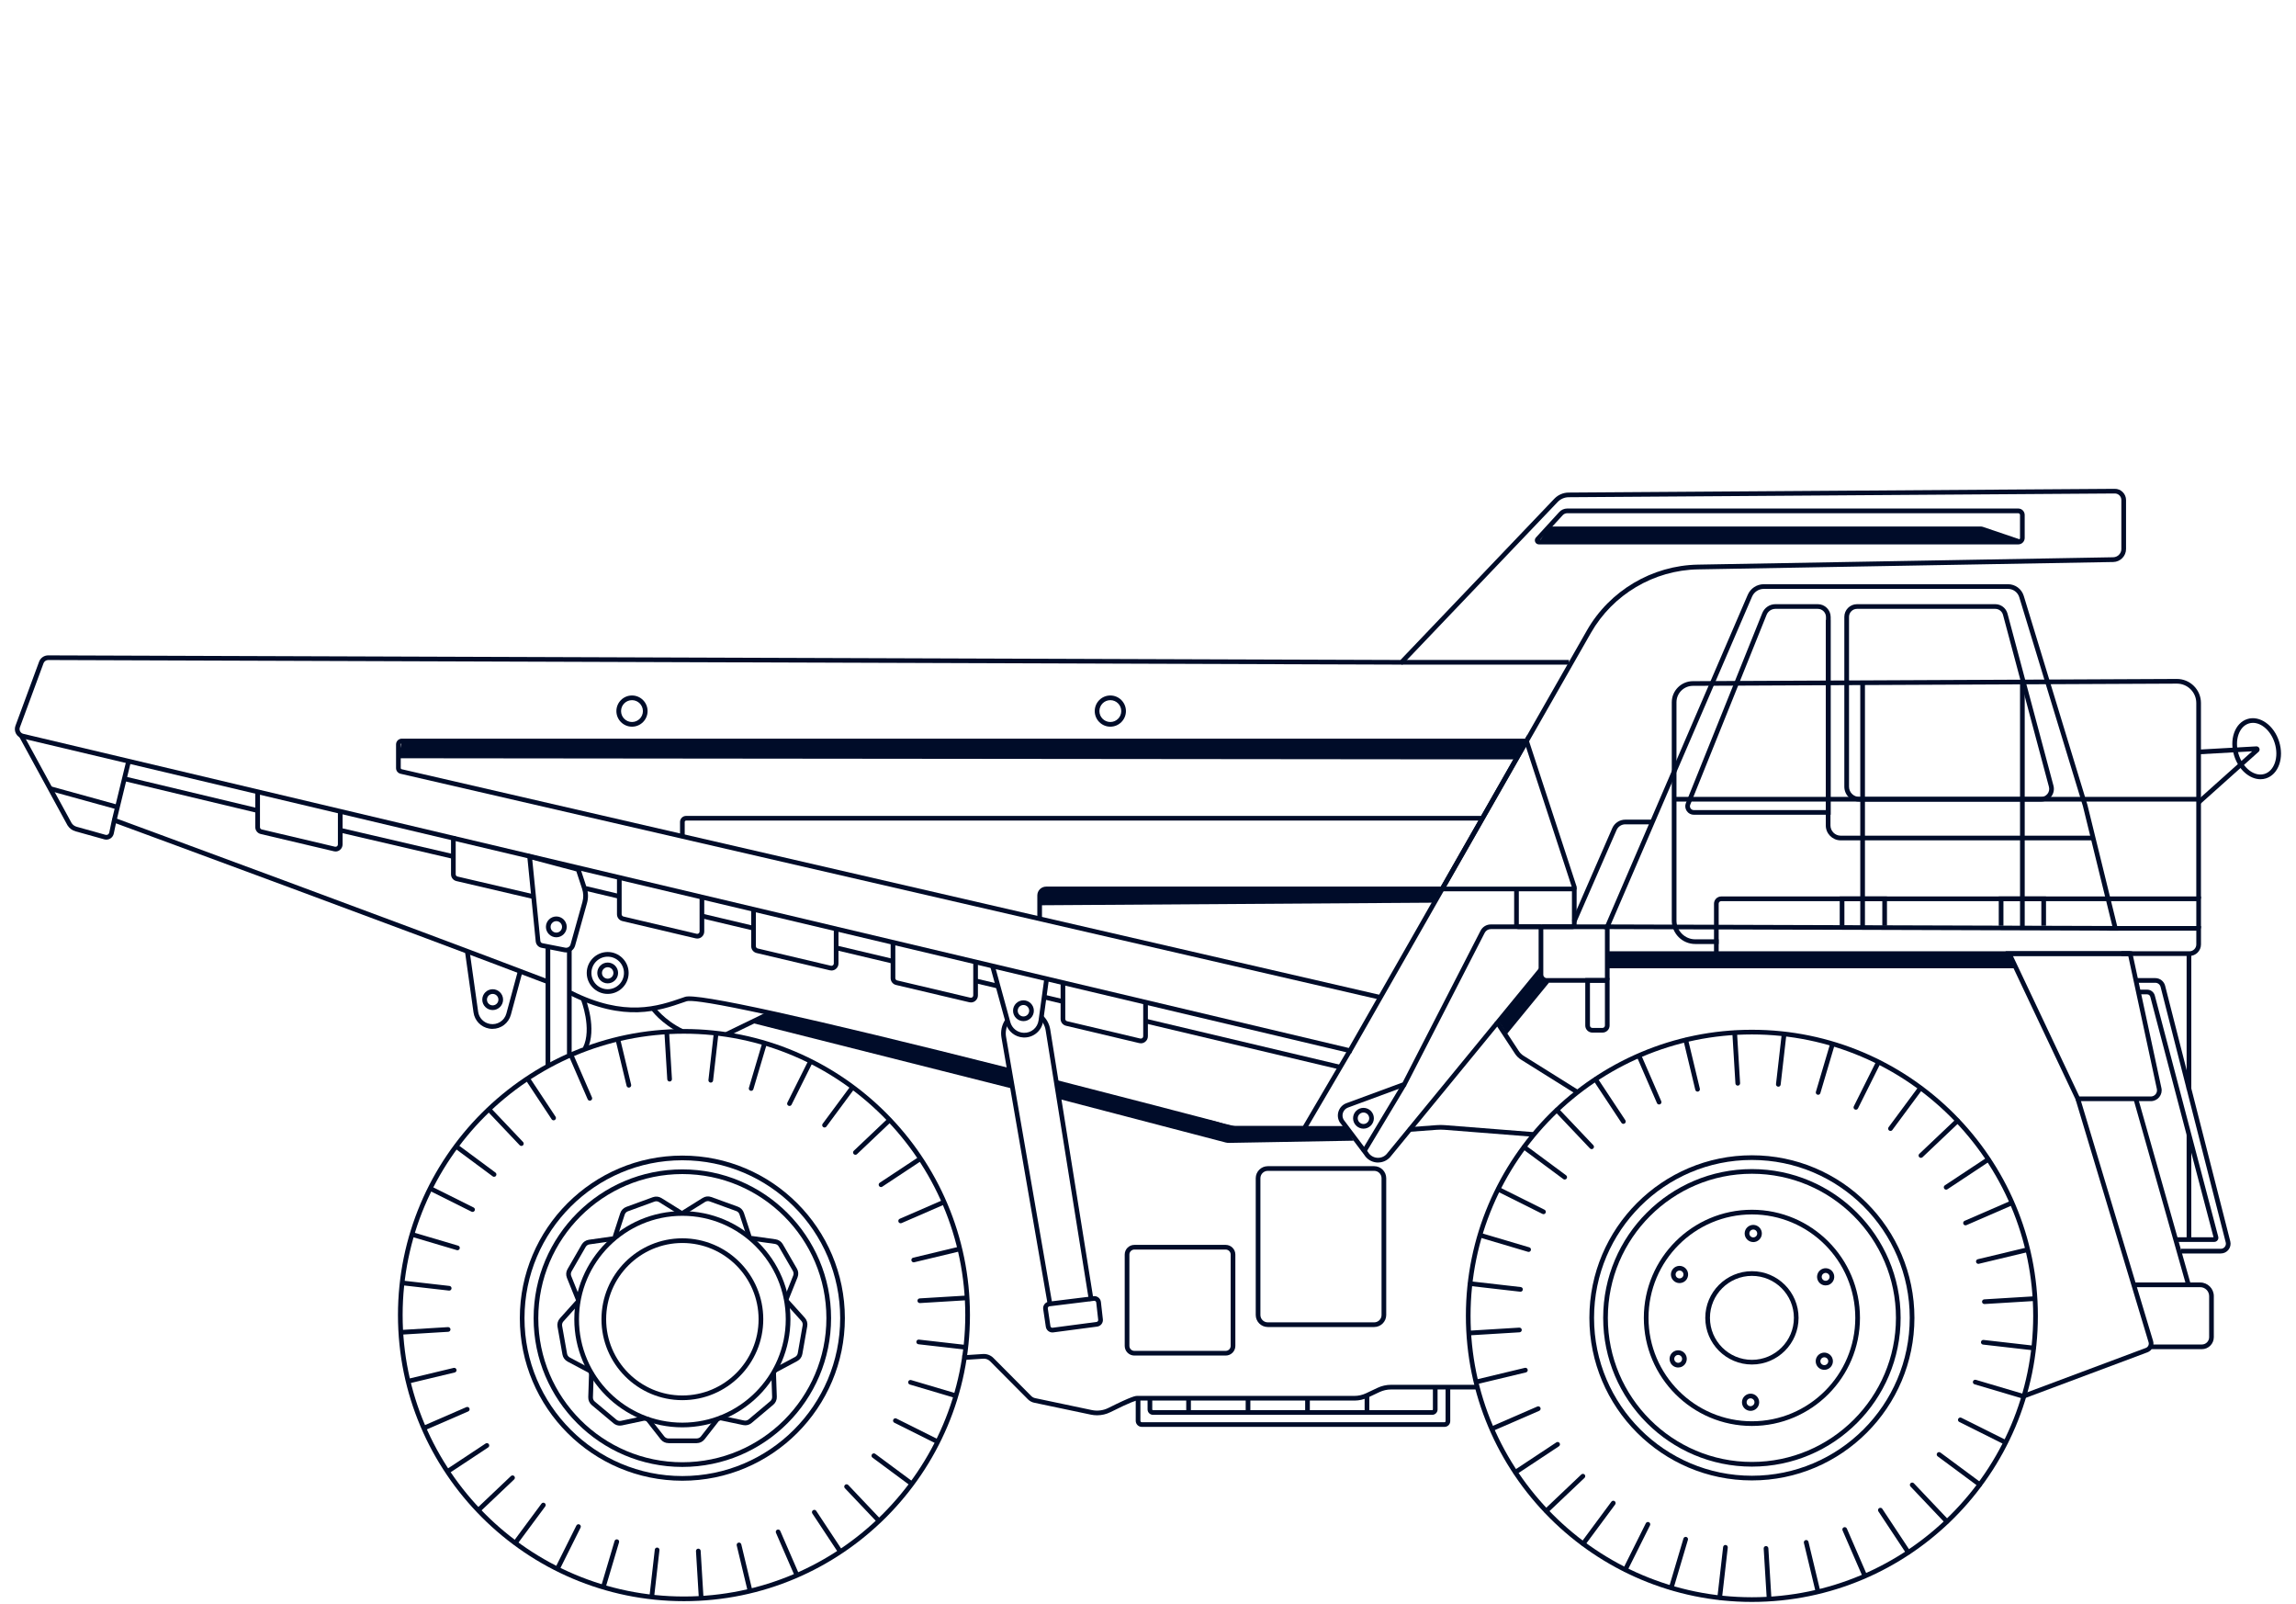 <?xml version="1.0" encoding="UTF-8"?>
<svg id="Layer_1" data-name="Layer 1" xmlns="http://www.w3.org/2000/svg" viewBox="0 0 982 686">
  <defs>
    <style>
      .cls-1 {
        fill: #000c29;
        stroke-width: 0px;
      }
    </style>
  </defs>
  <g>
    <g id="_Radial_Repeat_" data-name="&amp;lt;Radial Repeat&amp;gt;">
      <path class="cls-1" d="m285.92,617.05h12.08c1.32-.01,2.55-.61,3.36-1.65l6.37-8.15-1.58-1.23-6.37,8.15c-.43.55-1.08.87-1.79.87h-12.07s0,.01,0,.01c-.7,0-1.35-.32-1.79-.87l-6.53-8.32-1.57,1.23,6.53,8.32c.81,1.04,2.04,1.63,3.36,1.63Z"/>
    </g>
    <g id="_Radial_Repeat_-2" data-name="&amp;lt;Radial Repeat&amp;gt;">
      <path class="cls-1" d="m318.74,609.42c.99,0,1.96-.35,2.74-1l9.24-7.77c1.01-.85,1.57-2.09,1.52-3.42l-.36-10.34-2,.07.36,10.34c.02.69-.28,1.37-.81,1.82l-9.24,7.77c-.54.45-1.24.63-1.93.48l-10.35-2.18-.41,1.96,10.35,2.18c.3.06.59.09.89.09Z"/>
    </g>
    <g id="_Radial_Repeat_-3" data-name="&amp;lt;Radial Repeat&amp;gt;">
      <path class="cls-1" d="m331.65,586.95l9.33-4.98c1.17-.62,1.97-1.73,2.19-3.03l2.09-11.89c.23-1.3-.15-2.61-1.03-3.59l-6.92-7.69-1.49,1.34,6.92,7.69c.47.52.67,1.22.55,1.91l-2.09,11.89c-.12.69-.55,1.28-1.17,1.61l-9.33,4.98.94,1.76Z"/>
    </g>
    <g id="_Radial_Repeat_-4" data-name="&amp;lt;Radial Repeat&amp;gt;">
      <path class="cls-1" d="m337.17,555.97l3.94-9.81c.49-1.23.4-2.59-.27-3.73l-6.04-10.45c-.66-1.14-1.79-1.91-3.1-2.09l-10.24-1.44-.28,1.98,10.24,1.44c.7.1,1.3.5,1.65,1.11l6.04,10.45c.35.61.4,1.33.14,1.98l-3.94,9.81,1.86.75Z"/>
    </g>
    <g id="_Radial_Repeat_-5" data-name="&amp;lt;Radial Repeat&amp;gt;">
      <path class="cls-1" d="m319.57,529.3l1.9-.62-3.29-10.05c-.41-1.26-1.36-2.24-2.6-2.69l-11.35-4.12c-1.24-.45-2.6-.31-3.72.39l-8.77,5.48,1.06,1.7,8.77-5.48c.6-.37,1.32-.45,1.98-.21l11.35,4.12c.66.24,1.17.76,1.38,1.43l3.29,10.05Z"/>
    </g>
    <g id="_Radial_Repeat_-6" data-name="&amp;lt;Radial Repeat&amp;gt;">
      <path class="cls-1" d="m263.98,529.18l3.2-9.83c.22-.67.72-1.19,1.38-1.43l11.34-4.14c.66-.24,1.38-.17,1.98.2l8.98,5.59,1.06-1.7-8.98-5.59c-1.12-.7-2.48-.84-3.72-.39l-11.34,4.14c-1.24.45-2.19,1.43-2.6,2.69l-3.2,9.83,1.9.62Z"/>
    </g>
    <g id="_Radial_Repeat_-7" data-name="&amp;lt;Radial Repeat&amp;gt;">
      <path class="cls-1" d="m246.34,555.95l1.85-.75-3.87-9.59c-.26-.65-.21-1.37.14-1.98l6.03-10.46c.35-.61.95-1.01,1.65-1.11l10.47-1.49-.28-1.98-10.47,1.49c-1.31.19-2.44.95-3.1,2.1l-6.03,10.46c-.66,1.14-.75,2.5-.26,3.73l3.87,9.59Z"/>
    </g>
    <g id="_Radial_Repeat_-8" data-name="&amp;lt;Radial Repeat&amp;gt;">
      <path class="cls-1" d="m251.89,587.05l.94-1.77-9.13-4.86c-.62-.33-1.05-.92-1.17-1.61l-2.11-11.89c-.12-.69.08-1.39.55-1.91l7.06-7.87-1.49-1.34-7.06,7.87c-.88.98-1.26,2.3-1.03,3.6l2.11,11.89c.23,1.3,1.03,2.4,2.2,3.02l9.13,4.86Z"/>
    </g>
    <g id="_Radial_Repeat_-9" data-name="&amp;lt;Radial Repeat&amp;gt;">
      <path class="cls-1" d="m265.11,609.56c.3,0,.6-.03.9-.09l10.12-2.15-.42-1.96-10.12,2.15c-.69.15-1.39-.03-1.93-.48l-9.25-7.75c-.54-.45-.83-1.11-.81-1.81l.35-10.57-2-.07-.35,10.57c-.04,1.32.51,2.57,1.53,3.41l9.25,7.75c.78.65,1.74,1,2.73,1Z"/>
    </g>
  </g>
  <g>
    <path class="cls-1" d="m245.63,564.07c0-25.49,20.73-46.22,46.22-46.22s46.22,20.74,46.22,46.22c0,25.49-20.73,46.22-46.22,46.22s-46.22-20.73-46.22-46.22Zm2,0c0,24.38,19.84,44.22,44.22,44.22s44.22-19.84,44.22-44.22c0-24.38-19.84-44.22-44.22-44.22s-44.22,19.84-44.22,44.22Z"/>
    <path class="cls-1" d="m257.25,564.07c0-19.08,15.52-34.6,34.6-34.6s34.6,15.52,34.6,34.6c0,19.08-15.52,34.6-34.6,34.6s-34.6-15.52-34.6-34.6Zm2,0c0,17.97,14.62,32.6,32.6,32.6s32.6-14.62,32.6-32.6c0-17.97-14.62-32.6-32.6-32.6s-32.6,14.62-32.6,32.6Z"/>
    <path class="cls-1" d="m228.23,563.61c0-35.08,28.54-63.61,63.61-63.61s63.61,28.54,63.61,63.61c0,35.08-28.54,63.61-63.61,63.61s-63.61-28.54-63.61-63.61Zm2,0c0,33.97,27.64,61.61,61.61,61.61,33.97,0,61.61-27.64,61.61-61.61,0-33.97-27.64-61.61-61.61-61.61-33.97,0-61.61,27.64-61.61,61.61Z"/>
    <path class="cls-1" d="m222.33,563.61c0-38.33,31.18-69.51,69.51-69.51s69.51,31.18,69.51,69.51c0,38.33-31.18,69.51-69.51,69.51s-69.51-31.18-69.51-69.51Zm2,0c0,37.22,30.28,67.51,67.51,67.51s67.51-30.29,67.51-67.51c0-37.22-30.28-67.51-67.51-67.51s-67.51,30.29-67.51,67.51Z"/>
  </g>
  <path class="cls-1" d="m170.21,562.3c0-67.45,54.87-122.32,122.32-122.32s122.32,54.87,122.32,122.32-54.87,122.32-122.32,122.32-122.32-54.87-122.32-122.32Zm2,0c0,66.35,53.98,120.32,120.32,120.32,66.35,0,120.32-53.98,120.32-120.32s-53.98-120.32-120.32-120.32c-66.35,0-120.32,53.98-120.32,120.32Z"/>
  <g>
    <g id="_Radial_Repeat_-10" data-name="&amp;lt;Radial Repeat&amp;gt;">
      <path class="cls-1" d="m278.85,683.08c.5,0,.93-.38.99-.89l2.21-19.38c.06-.55-.33-1.04-.88-1.11-.54-.07-1.04.33-1.11.88l-2.21,19.38c-.06.55.33,1.04.88,1.11.04,0,.08,0,.11,0Z"/>
    </g>
    <g id="_Radial_Repeat_-11" data-name="&amp;lt;Radial Repeat&amp;gt;">
      <path class="cls-1" d="m299.85,683.63s.04,0,.06,0c.55-.03.97-.51.94-1.06l-1.18-19.47c-.03-.55-.51-.95-1.06-.94-.55.03-.97.51-.94,1.06l1.18,19.47c.03.53.47.94,1,.94Z"/>
    </g>
    <g id="_Radial_Repeat_-12" data-name="&amp;lt;Radial Repeat&amp;gt;">
      <path class="cls-1" d="m320.63,680.53c.08,0,.16,0,.23-.03.54-.13.87-.67.74-1.21l-4.55-18.96c-.13-.54-.67-.87-1.21-.74-.54.13-.87.67-.74,1.21l4.55,18.96c.11.46.52.77.97.77Z"/>
    </g>
    <g id="_Radial_Repeat_-13" data-name="&amp;lt;Radial Repeat&amp;gt;">
      <path class="cls-1" d="m340.57,673.87c.13,0,.27-.03.4-.08.51-.22.74-.81.52-1.32l-7.77-17.89c-.22-.51-.81-.74-1.32-.52-.51.22-.74.81-.52,1.32l7.77,17.89c.16.38.53.6.92.6Z"/>
    </g>
    <g id="_Radial_Repeat_-14" data-name="&amp;lt;Radial Repeat&amp;gt;">
      <path class="cls-1" d="m359.04,663.85c.19,0,.38-.05.55-.17.46-.3.59-.92.28-1.39l-10.76-16.27c-.3-.46-.92-.59-1.39-.28-.46.3-.59.92-.28,1.39l10.76,16.27c.19.29.51.45.83.45Z"/>
    </g>
    <g id="_Radial_Repeat_-15" data-name="&amp;lt;Radial Repeat&amp;gt;">
      <path class="cls-1" d="m375.49,650.78c.25,0,.49-.09.69-.27.4-.38.42-1.01.04-1.41l-13.42-14.15c-.38-.4-1.01-.42-1.41-.04-.4.38-.42,1.01-.04,1.41l13.42,14.15c.2.21.46.31.73.31Z"/>
    </g>
    <g id="_Radial_Repeat_-16" data-name="&amp;lt;Radial Repeat&amp;gt;">
      <path class="cls-1" d="m389.42,635.04c.31,0,.61-.14.8-.41.33-.44.24-1.07-.21-1.4l-15.67-11.61c-.44-.33-1.07-.24-1.4.21-.33.44-.24,1.07.21,1.4l15.67,11.61c.18.13.39.2.59.2Z"/>
    </g>
    <g id="_Radial_Repeat_-17" data-name="&amp;lt;Radial Repeat&amp;gt;">
      <path class="cls-1" d="m400.4,617.13c.37,0,.72-.2.9-.55.25-.49.05-1.09-.45-1.34l-17.45-8.71c-.49-.25-1.09-.05-1.34.45s-.05,1.09.45,1.34l17.45,8.71c.14.07.3.11.45.11Z"/>
    </g>
    <g id="_Radial_Repeat_-18" data-name="&amp;lt;Radial Repeat&amp;gt;">
      <path class="cls-1" d="m408.11,597.58c.43,0,.83-.28.96-.72.16-.53-.14-1.09-.67-1.24l-18.7-5.54c-.53-.16-1.09.15-1.24.67s.14,1.09.67,1.24l18.7,5.54c.09.03.19.04.28.04Z"/>
    </g>
    <g id="_Radial_Repeat_-19" data-name="&amp;lt;Radial Repeat&amp;gt;">
      <path class="cls-1" d="m412.31,576.99c.5,0,.93-.38.99-.89.06-.55-.33-1.04-.88-1.11l-19.38-2.21c-.55-.07-1.04.33-1.11.88-.06.55.33,1.04.88,1.11l19.38,2.21s.08,0,.12,0Z"/>
    </g>
    <g id="_Radial_Repeat_-20" data-name="&amp;lt;Radial Repeat&amp;gt;">
      <path class="cls-1" d="m393.4,557.16s.04,0,.06,0l19.47-1.18c.55-.03.97-.51.94-1.06s-.52-.96-1.06-.94l-19.47,1.18c-.55.03-.97.51-.94,1.06.03.53.47.94,1,.94Z"/>
    </g>
    <g id="_Radial_Repeat_-21" data-name="&amp;lt;Radial Repeat&amp;gt;">
      <path class="cls-1" d="m390.8,539.74c.08,0,.16,0,.23-.03l18.96-4.55c.54-.13.87-.67.74-1.21-.13-.54-.67-.87-1.21-.74l-18.96,4.55c-.54.13-.87.67-.74,1.21.11.46.52.77.97.77Z"/>
    </g>
    <g id="_Radial_Repeat_-22" data-name="&amp;lt;Radial Repeat&amp;gt;">
      <path class="cls-1" d="m385.21,523.04c.13,0,.27-.03.4-.08l17.89-7.77c.51-.22.74-.81.52-1.32-.22-.51-.81-.74-1.32-.52l-17.89,7.77c-.51.22-.74.81-.52,1.32.16.38.53.6.92.6Z"/>
    </g>
    <g id="_Radial_Repeat_-23" data-name="&amp;lt;Radial Repeat&amp;gt;">
      <path class="cls-1" d="m376.82,507.55c.19,0,.38-.05.55-.17l16.27-10.76c.46-.3.59-.92.28-1.39-.3-.46-.92-.59-1.39-.28l-16.27,10.76c-.46.3-.59.92-.28,1.39.19.29.51.45.83.45Z"/>
    </g>
    <g id="_Radial_Repeat_-24" data-name="&amp;lt;Radial Repeat&amp;gt;">
      <path class="cls-1" d="m365.85,493.76c.25,0,.49-.09.69-.27l14.15-13.42c.4-.38.42-1.01.04-1.41-.38-.4-1.01-.42-1.41-.04l-14.15,13.42c-.4.38-.42,1.01-.04,1.41.2.21.46.31.73.31Z"/>
    </g>
    <g id="_Radial_Repeat_-25" data-name="&amp;lt;Radial Repeat&amp;gt;">
      <path class="cls-1" d="m352.66,482.09c.31,0,.61-.14.8-.41l11.61-15.67c.33-.44.24-1.07-.21-1.4-.44-.33-1.07-.24-1.4.21l-11.61,15.67c-.33.44-.24,1.07.21,1.4.18.13.39.2.59.2Z"/>
    </g>
    <g id="_Radial_Repeat_-26" data-name="&amp;lt;Radial Repeat&amp;gt;">
      <path class="cls-1" d="m337.65,472.88c.37,0,.72-.2.9-.55l8.71-17.45c.25-.49.05-1.09-.45-1.34-.49-.25-1.09-.05-1.34.45l-8.71,17.45c-.25.49-.05,1.09.45,1.34.14.07.3.11.45.11Z"/>
    </g>
    <g id="_Radial_Repeat_-27" data-name="&amp;lt;Radial Repeat&amp;gt;">
      <path class="cls-1" d="m321.26,466.42c.43,0,.83-.28.96-.72l5.55-18.7c.16-.53-.14-1.09-.67-1.24-.53-.16-1.09.15-1.24.67l-5.55,18.7c-.16.53.14,1.09.67,1.24.09.03.19.04.28.04Z"/>
    </g>
    <g id="_Radial_Repeat_-28" data-name="&amp;lt;Radial Repeat&amp;gt;">
      <path class="cls-1" d="m304,462.9c.5,0,.93-.38.99-.89l2.21-19.38c.06-.55-.33-1.04-.88-1.11-.54-.07-1.04.33-1.11.88l-2.21,19.38c-.06.55.33,1.04.88,1.11.04,0,.08,0,.12,0Z"/>
    </g>
    <g id="_Radial_Repeat_-29" data-name="&amp;lt;Radial Repeat&amp;gt;">
      <path class="cls-1" d="m286.39,462.43s.04,0,.06,0c.55-.03.97-.51.94-1.06l-1.18-19.47c-.03-.55-.52-.96-1.06-.94-.55.03-.97.51-.94,1.06l1.18,19.47c.03.53.47.94,1,.94Z"/>
    </g>
    <g id="_Radial_Repeat_-30" data-name="&amp;lt;Radial Repeat&amp;gt;">
      <path class="cls-1" d="m268.97,465.03c.08,0,.16,0,.23-.03.54-.13.87-.67.74-1.21l-4.55-18.96c-.13-.54-.67-.87-1.21-.74-.54.13-.87.67-.74,1.21l4.55,18.96c.11.46.52.77.97.77Z"/>
    </g>
    <g id="_Radial_Repeat_-31" data-name="&amp;lt;Radial Repeat&amp;gt;">
      <path class="cls-1" d="m252.27,470.62c.13,0,.27-.03.4-.08.51-.22.74-.81.52-1.32l-7.77-17.89c-.22-.51-.81-.74-1.32-.52-.51.22-.74.81-.52,1.32l7.77,17.89c.16.38.53.6.92.6Z"/>
    </g>
    <g id="_Radial_Repeat_-32" data-name="&amp;lt;Radial Repeat&amp;gt;">
      <path class="cls-1" d="m236.78,479.02c.19,0,.38-.05.55-.17.46-.3.59-.92.28-1.39l-10.76-16.27c-.3-.46-.92-.59-1.39-.28-.46.3-.59.92-.28,1.39l10.76,16.27c.19.29.51.45.83.45Z"/>
    </g>
    <g id="_Radial_Repeat_-33" data-name="&amp;lt;Radial Repeat&amp;gt;">
      <path class="cls-1" d="m222.99,489.98c.25,0,.49-.09.69-.27.4-.38.42-1.01.04-1.41l-13.42-14.15c-.38-.4-1.01-.42-1.41-.04-.4.38-.42,1.01-.04,1.41l13.42,14.15c.2.21.46.31.73.31Z"/>
    </g>
    <g id="_Radial_Repeat_-34" data-name="&amp;lt;Radial Repeat&amp;gt;">
      <path class="cls-1" d="m211.32,503.17c.31,0,.61-.14.8-.41.33-.44.24-1.07-.21-1.4l-15.67-11.61c-.44-.33-1.07-.24-1.4.21-.33.44-.24,1.07.21,1.4l15.67,11.61c.18.13.39.2.59.2Z"/>
    </g>
    <g id="_Radial_Repeat_-35" data-name="&amp;lt;Radial Repeat&amp;gt;">
      <path class="cls-1" d="m202.11,518.18c.37,0,.72-.2.9-.55.25-.49.05-1.09-.45-1.34l-17.45-8.71c-.49-.25-1.09-.05-1.34.45-.25.49-.05,1.09.45,1.34l17.45,8.71c.14.07.3.11.45.11Z"/>
    </g>
    <g id="_Radial_Repeat_-36" data-name="&amp;lt;Radial Repeat&amp;gt;">
      <path class="cls-1" d="m195.65,534.57c.43,0,.83-.28.96-.72.16-.53-.14-1.09-.67-1.24l-18.7-5.54c-.53-.16-1.09.15-1.24.67-.16.53.14,1.09.67,1.24l18.7,5.54c.09.03.19.04.28.04Z"/>
    </g>
    <g id="_Radial_Repeat_-37" data-name="&amp;lt;Radial Repeat&amp;gt;">
      <path class="cls-1" d="m192.13,551.83c.5,0,.93-.38.99-.89.06-.55-.33-1.04-.88-1.11l-19.38-2.21c-.54-.07-1.04.33-1.11.88-.06.55.33,1.04.88,1.11l19.38,2.21s.08,0,.11,0Z"/>
    </g>
    <g id="_Radial_Repeat_-38" data-name="&amp;lt;Radial Repeat&amp;gt;">
      <path class="cls-1" d="m172.2,570.62s.04,0,.06,0l19.47-1.18c.55-.03.97-.51.94-1.06-.03-.55-.52-.96-1.06-.94l-19.47,1.18c-.55.03-.97.51-.94,1.06.03.53.47.94,1,.94Z"/>
    </g>
    <g id="_Radial_Repeat_-39" data-name="&amp;lt;Radial Repeat&amp;gt;">
      <path class="cls-1" d="m175.3,591.41c.08,0,.16,0,.23-.03l18.97-4.55c.54-.13.87-.67.74-1.21-.13-.54-.67-.87-1.21-.74l-18.97,4.55c-.54.13-.87.67-.74,1.21.11.46.52.77.97.77Z"/>
    </g>
    <g id="_Radial_Repeat_-40" data-name="&amp;lt;Radial Repeat&amp;gt;">
      <path class="cls-1" d="m181.96,611.34c.13,0,.27-.03.4-.08l17.89-7.77c.51-.22.74-.81.52-1.32-.22-.51-.81-.74-1.32-.52l-17.89,7.77c-.51.22-.74.81-.52,1.32.16.38.53.6.92.6Z"/>
    </g>
    <g id="_Radial_Repeat_-41" data-name="&amp;lt;Radial Repeat&amp;gt;">
      <path class="cls-1" d="m191.98,629.81c.19,0,.38-.05.55-.17l16.27-10.76c.46-.3.59-.92.28-1.39-.3-.46-.92-.59-1.39-.28l-16.27,10.76c-.46.3-.59.92-.28,1.39.19.29.51.45.83.45Z"/>
    </g>
    <g id="_Radial_Repeat_-42" data-name="&amp;lt;Radial Repeat&amp;gt;">
      <path class="cls-1" d="m205.06,646.26c.25,0,.49-.09.69-.27l14.15-13.42c.4-.38.42-1.01.04-1.41-.38-.4-1.01-.42-1.41-.04l-14.15,13.42c-.4.38-.42,1.01-.04,1.41.2.21.46.31.73.31Z"/>
    </g>
    <g id="_Radial_Repeat_-43" data-name="&amp;lt;Radial Repeat&amp;gt;">
      <path class="cls-1" d="m220.79,660.19c.31,0,.61-.14.8-.41l11.61-15.67c.33-.44.24-1.07-.21-1.4-.44-.33-1.07-.24-1.4.21l-11.61,15.67c-.33.44-.24,1.07.21,1.4.18.13.39.2.59.2Z"/>
    </g>
    <g id="_Radial_Repeat_-44" data-name="&amp;lt;Radial Repeat&amp;gt;">
      <path class="cls-1" d="m238.7,671.17c.37,0,.72-.2.9-.55l8.71-17.45c.25-.49.05-1.09-.45-1.34-.49-.25-1.09-.05-1.34.45l-8.71,17.45c-.25.49-.05,1.09.45,1.34.14.07.3.11.45.11Z"/>
    </g>
    <g id="_Radial_Repeat_-45" data-name="&amp;lt;Radial Repeat&amp;gt;">
      <path class="cls-1" d="m258.25,678.88c.43,0,.83-.28.96-.72l5.55-18.7c.16-.53-.14-1.09-.67-1.24-.53-.16-1.09.15-1.24.67l-5.55,18.7c-.16.53.14,1.09.67,1.24.09.03.19.04.28.04Z"/>
    </g>
  </g>
  <path class="cls-1" d="m626.96,562.62c0-67.45,54.87-122.32,122.32-122.32,67.45,0,122.32,54.87,122.32,122.32s-54.87,122.32-122.32,122.32c-67.45,0-122.32-54.87-122.32-122.32Zm2,0c0,66.35,53.98,120.32,120.32,120.32,66.35,0,120.32-53.98,120.32-120.32s-53.98-120.32-120.32-120.32c-66.35,0-120.32,53.98-120.32,120.32Z"/>
  <g>
    <g id="_Radial_Repeat_-46" data-name="&amp;lt;Radial Repeat&amp;gt;">
      <path class="cls-1" d="m735.53,684.02c.5,0,.93-.38.99-.89l2.45-21.43c.06-.55-.33-1.04-.88-1.11-.55-.07-1.04.33-1.11.88l-2.45,21.43c-.06.55.33,1.04.88,1.11.04,0,.08,0,.12,0Z"/>
    </g>
    <g id="_Radial_Repeat_-47" data-name="&amp;lt;Radial Repeat&amp;gt;">
      <path class="cls-1" d="m756.64,684.58s.04,0,.06,0c.55-.03.97-.51.94-1.06l-1.31-21.53c-.03-.55-.52-.96-1.06-.94-.55.03-.97.51-.94,1.06l1.31,21.53c.03.53.47.94,1,.94Z"/>
    </g>
    <g id="_Radial_Repeat_-48" data-name="&amp;lt;Radial Repeat&amp;gt;">
      <path class="cls-1" d="m777.54,681.46c.08,0,.16,0,.23-.03.54-.13.87-.67.74-1.21l-5.03-20.98c-.13-.54-.67-.87-1.21-.74-.54.13-.87.67-.74,1.21l5.03,20.98c.11.46.52.77.97.77Z"/>
    </g>
    <g id="_Radial_Repeat_-49" data-name="&amp;lt;Radial Repeat&amp;gt;">
      <path class="cls-1" d="m797.57,674.76c.13,0,.27-.03.4-.08.51-.22.74-.81.52-1.32l-8.59-19.79c-.22-.51-.81-.74-1.32-.52-.51.22-.74.81-.52,1.32l8.59,19.79c.16.38.53.6.92.6Z"/>
    </g>
    <g id="_Radial_Repeat_-50" data-name="&amp;lt;Radial Repeat&amp;gt;">
      <path class="cls-1" d="m816.14,664.69c.19,0,.38-.05.55-.17.46-.3.59-.92.28-1.39l-11.9-17.99c-.3-.46-.92-.59-1.39-.28-.46.3-.59.92-.28,1.39l11.9,17.99c.19.29.51.45.83.45Z"/>
    </g>
    <g id="_Radial_Repeat_-51" data-name="&amp;lt;Radial Repeat&amp;gt;">
      <path class="cls-1" d="m832.68,651.55c.25,0,.49-.09.69-.27.4-.38.42-1.01.04-1.41l-14.84-15.65c-.38-.4-1.01-.42-1.41-.04-.4.38-.42,1.01-.04,1.41l14.84,15.65c.2.21.46.31.73.31Z"/>
    </g>
    <g id="_Radial_Repeat_-52" data-name="&amp;lt;Radial Repeat&amp;gt;">
      <path class="cls-1" d="m846.68,635.73c.31,0,.61-.14.8-.41.33-.44.24-1.07-.21-1.4l-17.34-12.84c-.44-.33-1.07-.24-1.4.21-.33.44-.24,1.07.21,1.4l17.34,12.84c.18.13.39.2.59.2Z"/>
    </g>
    <g id="_Radial_Repeat_-53" data-name="&amp;lt;Radial Repeat&amp;gt;">
      <path class="cls-1" d="m857.72,617.72c.37,0,.72-.2.9-.55.25-.49.05-1.09-.45-1.34l-19.3-9.63c-.49-.25-1.09-.04-1.34.45-.25.49-.05,1.09.45,1.34l19.3,9.63c.14.07.3.11.45.11Z"/>
    </g>
    <g id="_Radial_Repeat_-54" data-name="&amp;lt;Radial Repeat&amp;gt;">
      <path class="cls-1" d="m865.47,598.07c.43,0,.83-.28.96-.72.16-.53-.14-1.09-.67-1.24l-20.68-6.13c-.53-.16-1.09.15-1.24.67-.16.53.14,1.09.67,1.24l20.68,6.13c.09.03.19.04.28.04Z"/>
    </g>
    <g id="_Radial_Repeat_-55" data-name="&amp;lt;Radial Repeat&amp;gt;">
      <path class="cls-1" d="m869.69,577.37c.5,0,.93-.38.99-.89.06-.55-.33-1.04-.88-1.11l-21.43-2.45c-.54-.07-1.04.33-1.11.88-.06.55.33,1.04.88,1.11l21.43,2.45s.08,0,.11,0Z"/>
    </g>
    <g id="_Radial_Repeat_-56" data-name="&amp;lt;Radial Repeat&amp;gt;">
      <path class="cls-1" d="m848.72,557.57s.04,0,.06,0l21.53-1.31c.55-.03.97-.51.94-1.06s-.52-.96-1.06-.94l-21.53,1.31c-.55.03-.97.51-.94,1.06.03.53.47.94,1,.94Z"/>
    </g>
    <g id="_Radial_Repeat_-57" data-name="&amp;lt;Radial Repeat&amp;gt;">
      <path class="cls-1" d="m846.15,540.39c.08,0,.16,0,.23-.03l20.98-5.03c.54-.13.87-.67.74-1.21-.13-.54-.67-.87-1.21-.74l-20.98,5.03c-.54.13-.87.67-.74,1.21.11.46.52.77.97.77Z"/>
    </g>
    <g id="_Radial_Repeat_-58" data-name="&amp;lt;Radial Repeat&amp;gt;">
      <path class="cls-1" d="m840.65,523.92c.13,0,.27-.03.4-.08l19.78-8.59c.51-.22.74-.81.52-1.32-.22-.51-.81-.74-1.32-.52l-19.78,8.59c-.51.22-.74.81-.52,1.32.16.38.53.6.92.6Z"/>
    </g>
    <g id="_Radial_Repeat_-59" data-name="&amp;lt;Radial Repeat&amp;gt;">
      <path class="cls-1" d="m832.37,508.66c.19,0,.38-.05.55-.17l17.99-11.9c.46-.3.59-.92.28-1.39s-.92-.59-1.39-.28l-17.99,11.9c-.46.3-.59.92-.28,1.39.19.29.51.45.83.45Z"/>
    </g>
    <g id="_Radial_Repeat_-60" data-name="&amp;lt;Radial Repeat&amp;gt;">
      <path class="cls-1" d="m821.57,495.07c.25,0,.49-.09.69-.27l15.65-14.84c.4-.38.42-1.01.04-1.41-.38-.4-1.01-.42-1.41-.04l-15.65,14.84c-.4.38-.42,1.01-.04,1.41.2.21.46.31.73.31Z"/>
    </g>
    <g id="_Radial_Repeat_-61" data-name="&amp;lt;Radial Repeat&amp;gt;">
      <path class="cls-1" d="m808.56,483.56c.31,0,.61-.14.8-.41l12.84-17.34c.33-.44.24-1.07-.21-1.4-.44-.33-1.07-.24-1.4.21l-12.84,17.34c-.33.44-.24,1.07.21,1.4.18.13.39.2.59.2Z"/>
    </g>
    <g id="_Radial_Repeat_-62" data-name="&amp;lt;Radial Repeat&amp;gt;">
      <path class="cls-1" d="m793.76,474.48c.37,0,.72-.2.9-.55l9.63-19.3c.25-.49.05-1.09-.45-1.34-.49-.25-1.09-.04-1.34.45l-9.63,19.3c-.25.49-.05,1.09.45,1.34.14.07.3.11.45.11Z"/>
    </g>
    <g id="_Radial_Repeat_-63" data-name="&amp;lt;Radial Repeat&amp;gt;">
      <path class="cls-1" d="m777.61,468.11c.43,0,.83-.28.96-.72l6.13-20.68c.16-.53-.14-1.09-.67-1.24-.53-.16-1.09.15-1.24.67l-6.13,20.68c-.16.53.14,1.09.67,1.24.09.03.19.04.28.04Z"/>
    </g>
    <g id="_Radial_Repeat_-64" data-name="&amp;lt;Radial Repeat&amp;gt;">
      <path class="cls-1" d="m760.6,464.65c.5,0,.93-.38.99-.89l2.45-21.43c.06-.55-.33-1.04-.88-1.11-.54-.07-1.04.33-1.11.88l-2.45,21.43c-.06.55.33,1.04.88,1.11.04,0,.08,0,.11,0Z"/>
    </g>
    <g id="_Radial_Repeat_-65" data-name="&amp;lt;Radial Repeat&amp;gt;">
      <path class="cls-1" d="m743.24,464.19s.04,0,.06,0c.55-.03.97-.51.94-1.06l-1.31-21.53c-.03-.55-.52-.95-1.06-.94-.55.03-.97.51-.94,1.06l1.31,21.53c.03.53.47.94,1,.94Z"/>
    </g>
    <g id="_Radial_Repeat_-66" data-name="&amp;lt;Radial Repeat&amp;gt;">
      <path class="cls-1" d="m726.06,466.75c.08,0,.16,0,.23-.03.54-.13.87-.67.74-1.21l-5.03-20.98c-.13-.54-.67-.87-1.21-.74-.54.13-.87.67-.74,1.21l5.03,20.98c.11.46.52.77.97.77Z"/>
    </g>
    <g id="_Radial_Repeat_-67" data-name="&amp;lt;Radial Repeat&amp;gt;">
      <path class="cls-1" d="m709.6,472.25c.13,0,.27-.03.4-.08.51-.22.74-.81.52-1.32l-8.59-19.78c-.22-.51-.81-.74-1.32-.52-.51.22-.74.81-.52,1.32l8.59,19.78c.16.38.53.6.92.6Z"/>
    </g>
    <g id="_Radial_Repeat_-68" data-name="&amp;lt;Radial Repeat&amp;gt;">
      <path class="cls-1" d="m694.33,480.53c.19,0,.38-.05.55-.17.46-.3.59-.92.28-1.39l-11.9-17.99c-.3-.46-.92-.59-1.39-.28-.46.3-.59.92-.28,1.39l11.9,17.99c.19.29.51.45.83.45Z"/>
    </g>
    <g id="_Radial_Repeat_-69" data-name="&amp;lt;Radial Repeat&amp;gt;">
      <path class="cls-1" d="m680.74,491.34c.25,0,.49-.09.69-.27.4-.38.42-1.01.04-1.41l-14.84-15.65c-.38-.4-1.01-.42-1.41-.04-.4.38-.42,1.01-.04,1.41l14.84,15.65c.2.21.46.31.73.31Z"/>
    </g>
    <g id="_Radial_Repeat_-70" data-name="&amp;lt;Radial Repeat&amp;gt;">
      <path class="cls-1" d="m669.23,504.34c.31,0,.61-.14.8-.41.33-.44.24-1.07-.21-1.4l-17.34-12.84c-.44-.33-1.07-.24-1.4.21-.33.44-.24,1.07.21,1.4l17.34,12.84c.18.13.39.2.59.2Z"/>
    </g>
    <g id="_Radial_Repeat_-71" data-name="&amp;lt;Radial Repeat&amp;gt;">
      <path class="cls-1" d="m660.15,519.14c.37,0,.72-.2.9-.55.25-.49.05-1.09-.45-1.34l-19.3-9.63c-.49-.25-1.09-.04-1.34.45-.25.49-.05,1.09.45,1.34l19.3,9.63c.14.07.3.11.45.11Z"/>
    </g>
    <g id="_Radial_Repeat_-72" data-name="&amp;lt;Radial Repeat&amp;gt;">
      <path class="cls-1" d="m653.79,535.29c.43,0,.83-.28.96-.72.16-.53-.14-1.09-.67-1.24l-20.68-6.13c-.53-.16-1.09.15-1.24.67-.16.53.14,1.09.67,1.24l20.68,6.13c.09.03.19.04.28.04Z"/>
    </g>
    <g id="_Radial_Repeat_-73" data-name="&amp;lt;Radial Repeat&amp;gt;">
      <path class="cls-1" d="m650.32,552.31c.5,0,.93-.38.99-.89.06-.55-.33-1.04-.88-1.11l-21.43-2.45c-.54-.07-1.04.33-1.11.88-.06.55.33,1.04.88,1.11l21.43,2.45s.08,0,.12,0Z"/>
    </g>
    <g id="_Radial_Repeat_-74" data-name="&amp;lt;Radial Repeat&amp;gt;">
      <path class="cls-1" d="m628.33,570.97s.04,0,.06,0l21.53-1.31c.55-.03.97-.51.94-1.06-.03-.55-.51-.96-1.06-.94l-21.53,1.31c-.55.03-.97.51-.94,1.06.03.53.47.94,1,.94Z"/>
    </g>
    <g id="_Radial_Repeat_-75" data-name="&amp;lt;Radial Repeat&amp;gt;">
      <path class="cls-1" d="m631.44,591.87c.08,0,.16,0,.23-.03l20.98-5.03c.54-.13.87-.67.74-1.21-.13-.54-.67-.87-1.21-.74l-20.98,5.03c-.54.13-.87.67-.74,1.21.11.46.52.77.97.77Z"/>
    </g>
    <g id="_Radial_Repeat_-76" data-name="&amp;lt;Radial Repeat&amp;gt;">
      <path class="cls-1" d="m638.14,611.9c.13,0,.27-.03.4-.08l19.78-8.59c.51-.22.74-.81.52-1.32-.22-.51-.81-.74-1.32-.52l-19.78,8.59c-.51.22-.74.81-.52,1.32.16.38.53.6.92.6Z"/>
    </g>
    <g id="_Radial_Repeat_-77" data-name="&amp;lt;Radial Repeat&amp;gt;">
      <path class="cls-1" d="m648.21,630.47c.19,0,.38-.05.55-.17l17.99-11.9c.46-.3.59-.92.28-1.39s-.92-.59-1.39-.28l-17.99,11.9c-.46.3-.59.92-.28,1.39.19.29.51.45.83.45Z"/>
    </g>
    <g id="_Radial_Repeat_-78" data-name="&amp;lt;Radial Repeat&amp;gt;">
      <path class="cls-1" d="m661.36,647.01c.25,0,.49-.09.69-.27l15.65-14.84c.4-.38.42-1.01.04-1.41-.38-.4-1.01-.42-1.41-.04l-15.65,14.84c-.4.38-.42,1.01-.04,1.41.2.21.46.31.73.31Z"/>
    </g>
    <g id="_Radial_Repeat_-79" data-name="&amp;lt;Radial Repeat&amp;gt;">
      <path class="cls-1" d="m677.17,661.01c.31,0,.61-.14.8-.41l12.84-17.33c.33-.44.24-1.07-.21-1.4-.44-.33-1.07-.24-1.4.21l-12.84,17.33c-.33.44-.24,1.07.21,1.4.18.13.39.2.59.2Z"/>
    </g>
    <g id="_Radial_Repeat_-80" data-name="&amp;lt;Radial Repeat&amp;gt;">
      <path class="cls-1" d="m695.18,672.05c.37,0,.72-.2.9-.55l9.63-19.3c.25-.49.05-1.09-.45-1.34-.49-.25-1.09-.05-1.34.45l-9.63,19.3c-.25.49-.05,1.09.45,1.34.14.07.3.11.45.11Z"/>
    </g>
    <g id="_Radial_Repeat_-81" data-name="&amp;lt;Radial Repeat&amp;gt;">
      <path class="cls-1" d="m714.83,679.8c.43,0,.83-.28.96-.72l6.13-20.68c.16-.53-.14-1.09-.67-1.24-.53-.16-1.09.15-1.24.67l-6.13,20.68c-.16.53.14,1.09.67,1.24.09.03.19.04.28.04Z"/>
    </g>
  </g>
  <g>
    <path class="cls-1" d="m703.07,563.48c0-25.49,20.73-46.22,46.22-46.22s46.22,20.74,46.22,46.22-20.73,46.22-46.22,46.22-46.22-20.73-46.22-46.22Zm2,0c0,24.38,19.84,44.22,44.22,44.22s44.22-19.84,44.22-44.22-19.84-44.22-44.22-44.22-44.22,19.84-44.22,44.22Z"/>
    <path class="cls-1" d="m729.35,563.48c0-11,8.95-19.95,19.95-19.95,11,0,19.95,8.95,19.95,19.95,0,11-8.95,19.95-19.95,19.95-11,0-19.95-8.95-19.95-19.95Zm2,0c0,9.9,8.05,17.95,17.95,17.95s17.95-8.05,17.95-17.95-8.05-17.95-17.95-17.95-17.95,8.05-17.95,17.95Z"/>
    <g>
      <g id="_Radial_Repeat_-82" data-name="&amp;lt;Radial Repeat&amp;gt;">
        <path class="cls-1" d="m748.65,603.25c-.98-.02-1.9-.42-2.58-1.12s-1.05-1.64-1.03-2.62h0c.04-2.03,1.72-3.63,3.74-3.62,2.03.04,3.65,1.71,3.62,3.74-.03,2.01-1.68,3.62-3.68,3.62h-.06Zm-1.62-3.71h0c0,.45.16.87.47,1.2.31.32.73.5,1.18.51.91-.02,1.69-.72,1.71-1.65.02-.93-.72-1.69-1.65-1.71h-.03c-.91,0-1.66.73-1.68,1.65Z"/>
      </g>
      <g id="_Radial_Repeat_-83" data-name="&amp;lt;Radial Repeat&amp;gt;">
        <path class="cls-1" d="m778.36,585.18h0c-1.74-1.05-2.3-3.31-1.26-5.05.51-.84,1.31-1.44,2.26-1.68.95-.24,1.94-.09,2.79.42.84.51,1.44,1.31,1.68,2.26.24.95.09,1.94-.42,2.79-.69,1.15-1.91,1.78-3.16,1.78-.64,0-1.3-.17-1.89-.52Zm1.49-4.79c-.44.11-.8.38-1.03.76-.48.79-.22,1.83.58,2.31h0c.79.48,1.83.22,2.3-.58.23-.38.3-.84.19-1.27-.11-.44-.38-.8-.77-1.03-.26-.16-.56-.24-.86-.24-.14,0-.27.02-.41.05Z"/>
      </g>
      <g id="_Radial_Repeat_-84" data-name="&amp;lt;Radial Repeat&amp;gt;">
        <path class="cls-1" d="m779.82,549.48c-.94-.27-1.73-.89-2.2-1.75s-.59-1.85-.32-2.8c.27-.95.89-1.73,1.75-2.21.86-.48,1.85-.59,2.8-.32.95.27,1.73.89,2.2,1.75.98,1.77.34,4.02-1.43,5h0c-.55.31-1.16.46-1.78.46-.34,0-.68-.05-1.02-.14Zm1.83-2.07c.81-.45,1.1-1.47.65-2.28-.22-.39-.58-.68-1.01-.8-.43-.12-.88-.07-1.28.15-.39.22-.68.57-.8,1.01-.12.43-.07.88.15,1.28.22.39.58.68,1.01.8s.89.07,1.28-.15h0Z"/>
      </g>
      <g id="_Radial_Repeat_-85" data-name="&amp;lt;Radial Repeat&amp;gt;">
        <path class="cls-1" d="m749.81,531.08c-2.03-.04-3.65-1.72-3.62-3.74.02-.98.42-1.9,1.12-2.58.71-.68,1.64-1.04,2.62-1.03.98.02,1.9.42,2.58,1.12s1.05,1.64,1.03,2.62h0c-.03,2.01-1.68,3.62-3.68,3.62h-.06Zm-1.1-4.89c-.32.31-.5.73-.51,1.18-.02.93.72,1.69,1.65,1.71.45.01.87-.16,1.2-.47.32-.31.5-.73.51-1.18h0c0-.45-.16-.87-.47-1.2-.31-.32-.73-.5-1.18-.51h-.03c-.44,0-.85.17-1.17.47Z"/>
      </g>
      <g id="_Radial_Repeat_-86" data-name="&amp;lt;Radial Repeat&amp;gt;">
        <path class="cls-1" d="m716.44,548.09c-.84-.51-1.44-1.31-1.68-2.26-.24-.95-.09-1.94.42-2.79,1.04-1.74,3.31-2.31,5.05-1.26h0c1.74,1.04,2.3,3.31,1.26,5.05-.69,1.15-1.91,1.78-3.16,1.78-.64,0-1.3-.17-1.89-.52Zm1.49-4.78c-.44.11-.8.38-1.03.76-.23.38-.3.84-.19,1.27.11.44.38.8.76,1.03.79.48,1.83.22,2.31-.57.48-.79.22-1.83-.58-2.31h0c-.38-.23-.84-.3-1.27-.19Z"/>
      </g>
      <g id="_Radial_Repeat_-87" data-name="&amp;lt;Radial Repeat&amp;gt;">
        <path class="cls-1" d="m714.54,582.81c-.98-1.77-.34-4.02,1.43-5h0c1.77-.98,4.02-.34,5,1.43.48.86.59,1.85.32,2.8-.27.95-.89,1.73-1.75,2.21-.56.31-1.17.46-1.78.46-1.29,0-2.55-.68-3.22-1.89Zm2.4-3.25h0c-.81.45-1.1,1.47-.65,2.28s1.47,1.11,2.28.65c.39-.22.68-.57.8-1.01.12-.43.07-.89-.15-1.28-.31-.55-.88-.87-1.47-.87-.28,0-.55.07-.81.21Z"/>
      </g>
    </g>
    <path class="cls-1" d="m685.68,563.48c0-35.08,28.54-63.61,63.61-63.61s63.61,28.54,63.61,63.61c0,35.08-28.54,63.61-63.61,63.61s-63.61-28.54-63.61-63.61Zm2,0c0,33.97,27.64,61.61,61.61,61.61,33.97,0,61.61-27.64,61.61-61.61,0-33.97-27.64-61.61-61.61-61.61-33.97,0-61.61,27.64-61.61,61.61Z"/>
    <path class="cls-1" d="m679.78,563.48c0-38.33,31.18-69.51,69.51-69.51s69.51,31.18,69.51,69.51-31.18,69.51-69.51,69.51-69.51-31.18-69.51-69.51Zm2,0c0,37.22,30.28,67.51,67.51,67.51s67.51-30.29,67.51-67.51-30.28-67.51-67.51-67.51-67.51,30.29-67.51,67.51Z"/>
  </g>
  <rect class="cls-1" x="38.96" y="337.09" width="25.96" height="2" transform="translate(-288.84 308.52) rotate(-76.31)"/>
  <path class="cls-1" d="m234.09,420.76l.71-1.87c-60.39-23.07-180.31-67.19-185.38-69.06-.33-.12-.69-.09-.99.08-.31.17-.52.46-.59.81l-1.12,5.3c-.07.34-.27.63-.57.81s-.64.22-.98.13l-12.26-3.42c-.98-.25-1.79-.83-2.31-1.66l-20.64-37.84-1.76.96,20.67,37.89c.83,1.32,2.07,2.22,3.52,2.59l12.23,3.41c.86.24,1.79.11,2.55-.35.76-.46,1.31-1.23,1.49-2.1l.93-4.4c12.06,4.44,126.11,46.42,184.49,68.73Z"/>
  <path class="cls-1" d="m431.53,458.7l.49-1.94c-87.2-21.98-133.97-32.26-138.99-30.54l-1.2.41c-10.36,3.58-24.54,8.49-47.36-3.01l-.9,1.79c23.57,11.87,38.22,6.81,48.91,3.11l1.2-.41c2.62-.9,24.01,1.88,137.86,30.58Z"/>
  <path class="cls-1" d="m528.09,483.46h30.33s19.78-33.71,19.78-33.71l-1.72-1.01-19.21,32.72h-29.19c-1.72,0-3.64-.63-5.49-1.23-.82-.27-1.68-.55-2.49-.76-8.56-2.25-37.51-9.82-68.27-17.68l-.5,1.94c30.75,7.86,59.7,15.42,68.26,17.67.76.2,1.54.46,2.38.73,2,.65,4.07,1.33,6.11,1.33Z"/>
  <path class="cls-1" d="m590.12,427.43l.45-1.95-418.8-96.59c-.22-.05-.37-.24-.37-.47v-10.11c0-.27.22-.48.48-.48h481.02s0-2,0-2H171.87c-1.37,0-2.48,1.11-2.48,2.48v10.11c0,1.16.79,2.16,1.92,2.42l418.81,96.59Z"/>
  <path class="cls-1" d="m290.85,357.59h2s0-6.14,0-6.14c0-.32.26-.59.59-.59h340.61s0-2,0-2h-340.61c-1.43,0-2.59,1.16-2.59,2.59v6.14Z"/>
  <path class="cls-1" d="m443.66,392.86h2s0-10,0-10c0-.97.79-1.77,1.77-1.77h169.37s0-2,0-2h-169.37c-2.08,0-3.77,1.69-3.77,3.77v10Z"/>
  <path class="cls-1" d="m653.14,314.38l21.17,64.68c.15.47.07.99-.22,1.39-.29.4-.76.64-1.26.64h-57.76s38.06-66.72,38.06-66.72Zm-.5,4.91l-34.12,59.81h53.7s-19.58-59.81-19.58-59.81Z"/>
  <path class="cls-1" d="m143.53,364.07c.67,0,1.32-.22,1.85-.65.72-.57,1.14-1.43,1.14-2.35v-14.15s-2,0-2,0v14.15c0,.31-.14.59-.38.78-.24.19-.55.26-.85.19l-31.33-7.39c-.45-.11-.77-.51-.77-.97v-15.36s-2,0-2,0v15.36c0,1.4.95,2.6,2.31,2.92l31.33,7.39c.23.05.46.08.7.08Z"/>
  <path class="cls-1" d="m228.28,384.45l.46-1.95-33.07-7.72c-.46-.11-.77-.51-.77-.97v-16.3s-2,0-2,0v16.3c0,1.4.95,2.6,2.32,2.92l33.07,7.72Z"/>
  <path class="cls-1" d="m298.22,401.3c.67,0,1.32-.22,1.85-.65.72-.57,1.14-1.43,1.14-2.35v-15.15s-2,0-2,0v15.15c0,.31-.14.59-.38.78-.24.19-.55.26-.85.19l-31.33-7.39c-.45-.11-.77-.51-.77-.97v-16.41s-2,0-2,0v16.41c0,1.4.95,2.6,2.31,2.92l31.33,7.39c.23.05.46.08.7.08Z"/>
  <path class="cls-1" d="m355.63,414.96c.67,0,1.32-.22,1.85-.65.72-.57,1.14-1.43,1.14-2.35v-15.15s-2,0-2,0v15.15c0,.31-.14.59-.38.78s-.55.26-.85.19l-31.33-7.39c-.45-.11-.77-.51-.77-.97v-16.41s-2,0-2,0v16.41c0,1.4.95,2.6,2.31,2.92l31.33,7.39c.23.05.46.08.7.08Z"/>
  <path class="cls-1" d="m415.26,428.62c.67,0,1.32-.22,1.86-.65.72-.57,1.14-1.43,1.14-2.35v-15.15s-2,0-2,0v15.15c0,.31-.14.59-.38.78-.24.19-.55.26-.85.19l-31.33-7.39c-.45-.11-.77-.51-.77-.97v-15.41s-2,0-2,0v15.41c0,1.4.95,2.6,2.31,2.92l31.33,7.39c.23.05.46.08.69.08Z"/>
  <path class="cls-1" d="m487.96,446.09c.67,0,1.32-.22,1.85-.65.72-.57,1.14-1.43,1.14-2.35v-15.23s-2,0-2,0v15.23c0,.31-.14.59-.38.78-.24.19-.55.26-.85.19l-31.33-7.42c-.45-.11-.77-.51-.77-.97v-15.46s-2,0-2,0v15.46c0,1.4.95,2.6,2.31,2.92l31.33,7.42c.23.06.47.08.7.08Z"/>
  <g>
    <path class="cls-1" d="m250.95,416.01c0-4.94,4.02-8.96,8.96-8.96s8.96,4.02,8.96,8.96-4.02,8.96-8.96,8.96-8.96-4.02-8.96-8.96Zm2,0c0,3.83,3.12,6.96,6.96,6.96s6.96-3.12,6.96-6.96-3.12-6.96-6.96-6.96-6.96,3.12-6.96,6.96Z"/>
    <path class="cls-1" d="m255.46,416.01c0-2.45,2-4.45,4.45-4.45s4.45,2,4.45,4.45-2,4.45-4.45,4.45-4.45-2-4.45-4.45Zm2,0c0,1.35,1.1,2.45,2.45,2.45s2.45-1.1,2.45-2.45-1.1-2.45-2.45-2.45-2.45,1.1-2.45,2.45Z"/>
  </g>
  <path class="cls-1" d="m206.27,427.42c0-2.45,2-4.45,4.45-4.45s4.45,2,4.45,4.45-2,4.45-4.45,4.45-4.45-2-4.45-4.45Zm2,0c0,1.35,1.1,2.45,2.45,2.45s2.45-1.1,2.45-2.45-1.1-2.45-2.45-2.45-2.45,1.1-2.45,2.45Z"/>
  <path class="cls-1" d="m233.49,396.31c0-2.45,2-4.45,4.45-4.45s4.45,2,4.45,4.45-2,4.45-4.45,4.45-4.45-2-4.45-4.45Zm2,0c0,1.35,1.1,2.45,2.45,2.45s2.45-1.1,2.45-2.45c0-1.35-1.1-2.45-2.45-2.45s-2.45,1.1-2.45,2.45Z"/>
  <path class="cls-1" d="m685.91,397.26l61.59-142.91c1.18-2.77,3.89-4.56,6.9-4.56h104.4c3.13,0,5.86,2.02,6.77,5.01l27.22,89.34,13.21,53.79-220.09-.68Zm177.75-141.87c-.66-2.15-2.61-3.6-4.86-3.6h-104.4c-2.21,0-4.19,1.31-5.06,3.35l-60.4,140.13,214.5.66-12.58-51.26-27.21-89.29h0Z"/>
  <path class="cls-1" d="m872.95,342.73h-77.77c-3.51,0-6.36-2.85-6.36-6.36v-72.62c0-2.99,2.43-5.42,5.42-5.42h59.13c2.45,0,4.6,1.65,5.24,4.02l19.65,73.56c.44,1.66.09,3.38-.96,4.73-1.04,1.33-2.59,2.08-4.25,2.08-.03,0-.06,0-.09,0Zm-16.27-79.86c-.4-1.49-1.76-2.54-3.3-2.54h-59.13c-1.89,0-3.42,1.53-3.42,3.42v72.62c0,2.4,1.96,4.36,4.36,4.36h77.78c1.1.03,2.08-.46,2.75-1.31.67-.85.89-1.94.61-2.99l-19.65-73.56h0Z"/>
  <path class="cls-1" d="m721.42,346.76c-.68-1.01-.82-2.28-.36-3.41l32.66-81.2c.93-2.32,3.15-3.82,5.65-3.82h18.11c3.03,0,5.5,2.47,5.5,5.5v84.54h-58.53c-1.22,0-2.35-.6-3.03-1.61Zm59.55-82.93c0-1.93-1.57-3.5-3.5-3.5h-18.11c-1.68,0-3.17,1.01-3.79,2.56l-32.66,81.2c-.21.52-.15,1.08.16,1.55.31.46.81.73,1.37.73h56.53s0-82.54,0-82.54Z"/>
  <rect class="cls-1" x="242.5" y="405.92" width="2" height="44.85"/>
  <rect class="cls-1" x="233.35" y="405.41" width="2" height="50.4"/>
  <path class="cls-1" d="m241.41,407.17l-9.8-1.92c-1.35-.26-2.34-1.36-2.48-2.72l-3.75-37.63,22.72,6.05,2.79,8.46c.74,2.25.8,4.54.16,6.8l-5.08,18.15c-.48,1.72-2.07,2.88-3.81,2.88-.25,0-.5-.02-.75-.07Zm-13.76-39.6l3.46,34.75c.05.48.4.87.87.96l9.8,1.92c.99.19,1.97-.41,2.24-1.38l5.08-18.15c.52-1.88.48-3.77-.14-5.64l-2.45-7.44-18.88-5.03Z"/>
  <path class="cls-1" d="m210.65,439.91c3.64,0,6.88-2.41,7.86-6.05l5.05-18.67-1.93-.52-5.05,18.67c-.84,3.11-3.87,5.03-7.04,4.47-2.64-.47-4.67-2.57-5.04-5.22l-3.71-26.4-1.98.28,3.71,26.4c.49,3.52,3.18,6.3,6.68,6.92.49.09.98.13,1.46.13Z"/>
  <path class="cls-1" d="m448.14,558.06l1.97-.34-19.82-114.39c-.37-2.15.08-4.34,1.27-6.16l-1.67-1.09c-1.47,2.25-2.02,4.94-1.56,7.59l19.82,114.39Z"/>
  <path class="cls-1" d="m465.78,556.34l1.97-.32-18.56-115.84c-.38-2.36-1.56-4.55-3.33-6.16l-1.34,1.48c1.44,1.3,2.4,3.08,2.7,5l18.56,115.84Z"/>
  <path class="cls-1" d="m447.3,567.31l-1.12-7.54c-.11-.76.08-1.51.54-2.12.46-.61,1.14-1,1.9-1.09l19.09-2.35c.75-.09,1.49.11,2.09.58s.97,1.14,1.06,1.9l.84,7.42c.17,1.52-.92,2.91-2.43,3.11l-18.8,2.48c-.12.02-.25.02-.37.02-1.37,0-2.58-1.01-2.79-2.4Zm20.65-11.12l-19.09,2.35c-.22.03-.42.14-.55.32s-.19.4-.16.62l1.12,7.54c.06.44.47.75.92.69l18.8-2.48c.44-.06.75-.46.71-.9l-.84-7.42c-.02-.22-.13-.42-.31-.55-.15-.12-.32-.18-.5-.18-.03,0-.07,0-.1,0Z"/>
  <path class="cls-1" d="m481.04,575.47v-39.06c0-2.28,1.85-4.13,4.13-4.13h39.06c2.28,0,4.13,1.85,4.13,4.13v39.06c0,2.28-1.85,4.13-4.13,4.13h-39.06c-2.28,0-4.13-1.85-4.13-4.13Zm4.13-41.19c-1.17,0-2.13.96-2.13,2.13v39.06c0,1.17.96,2.13,2.13,2.13h39.06c1.17,0,2.13-.96,2.13-2.13v-39.06c0-1.17-.96-2.13-2.13-2.13h-39.06Z"/>
  <path class="cls-1" d="m537.08,562.25v-58.47c0-2.84,2.31-5.15,5.15-5.15h45.51c2.84,0,5.15,2.31,5.15,5.15v58.47c0,2.84-2.31,5.15-5.15,5.15h-45.51c-2.84,0-5.15-2.31-5.15-5.15Zm5.15-61.62c-1.74,0-3.15,1.41-3.15,3.15v58.47c0,1.74,1.41,3.15,3.15,3.15h45.51c1.74,0,3.15-1.41,3.15-3.15v-58.47c0-1.74-1.41-3.15-3.15-3.15h-45.51Z"/>
  <path class="cls-1" d="m469.22,605.14c1.98,0,3.95-.46,5.73-1.35,9.37-4.7,11.05-4.94,11.29-4.94h93.05c1.99,0,3.99-.45,5.78-1.3l4.95-2.34c1.53-.72,3.23-1.11,4.93-1.11h36.87s0-2,0-2h-36.87c-1.99,0-3.99.45-5.78,1.3l-4.95,2.34c-1.53.72-3.23,1.11-4.93,1.11h-93.05c-.48,0-1.92,0-12.19,5.15-2.17,1.09-4.67,1.41-7.05.91l-24.25-5.1c-.64-.13-1.22-.45-1.69-.92l-16.18-16.27c-1.17-1.18-2.8-1.78-4.46-1.68l-8.86.58.13,2,8.86-.58c1.08-.08,2.14.33,2.91,1.1l16.18,16.27c.74.74,1.67,1.25,2.69,1.46l24.25,5.1c.86.18,1.74.27,2.62.27Z"/>
  <path class="cls-1" d="m488.35,610.1h129.47c1.35,0,2.45-1.1,2.45-2.45v-14.55s-2,0-2,0v14.55c0,.25-.2.45-.45.45h-129.47c-.33,0-.6-.27-.6-.6v-9.66s-2,0-2,0v9.66c0,1.43,1.16,2.6,2.6,2.6Z"/>
  <path class="cls-1" d="m493.12,604.94h119.45c1.26,0,2.28-1.02,2.28-2.28v-9.56s-2,0-2,0v9.56c0,.16-.13.28-.28.28h-119.45c-.17,0-.3-.13-.3-.3v-5.19s-2,0-2,0v5.19c0,1.27,1.03,2.3,2.3,2.3Z"/>
  <rect class="cls-1" x="583.65" y="596.64" width="2" height="7.29"/>
  <rect class="cls-1" x="558.22" y="597.45" width="2" height="6.49"/>
  <rect class="cls-1" x="532.78" y="597.45" width="2" height="7.29"/>
  <rect class="cls-1" x="507.35" y="598.21" width="2" height="6.53"/>
  <path class="cls-1" d="m674.16,394.43l17.25-39.53c.65-1.48,2.11-2.44,3.73-2.44h11.95s0-2,0-2h-11.95c-2.42,0-4.6,1.43-5.57,3.64l-17.25,39.53,1.83.8Z"/>
  <path class="cls-1" d="m658.07,416.75v-19.57c0-1.06.86-1.92,1.92-1.92h28.44v23.02c0,1.06-.86,1.92-1.92,1.92h-24.99c-1.91,0-3.46-1.55-3.46-3.46Zm28.36-19.48h-26.36s0,19.48,0,19.48c0,.8.65,1.46,1.46,1.46h24.9s0-20.94,0-20.94Z"/>
  <path class="cls-1" d="m649.31,397.24h23.29c.95,0,1.72-.77,1.72-1.72v-15.71s-2,0-2,0v15.42h-22.72v-14.42s-2,0-2,0v14.71c0,.95.77,1.72,1.72,1.72Z"/>
  <path class="cls-1" d="m678.02,438.48v-20.28h10.41v20.28c0,1.67-1.36,3.03-3.03,3.03h-4.35c-1.67,0-3.03-1.36-3.03-3.03Zm2-18.28v18.28c0,.57.46,1.03,1.03,1.03h4.35c.57,0,1.03-.46,1.03-1.03v-18.28s-6.41,0-6.41,0Z"/>
  <path class="cls-1" d="m589.42,497.05c1.97,0,3.82-.82,5.15-2.3l65.27-79.55-1.55-1.27-65.24,79.52c-1.03,1.14-2.55,1.73-4.13,1.58-1.58-.15-2.96-1.02-3.77-2.38l-.06-.08-10.4-13.8c-.54-.92-.64-2.02-.29-3.02.36-1.02,1.14-1.82,2.16-2.19l24.76-9.13,33.69-65.58c.5-.98,1.5-1.59,2.61-1.59h21.44s0-2,0-2h-21.44c-1.86,0-3.54,1.03-4.39,2.68l-33.33,64.89-24.03,8.86c-1.58.58-2.8,1.82-3.35,3.41-.56,1.58-.38,3.32.49,4.76l.06.08,10.4,13.81c1.15,1.88,3.07,3.08,5.27,3.29.23.02.46.03.68.03Z"/>
  <path class="cls-1" d="m468.22,304.04c0-3.68,2.99-6.67,6.67-6.67s6.67,2.99,6.67,6.67c0,3.68-2.99,6.67-6.67,6.67s-6.67-2.99-6.67-6.67Zm2,0c0,2.57,2.09,4.67,4.67,4.67s4.67-2.09,4.67-4.67c0-2.57-2.09-4.67-4.67-4.67s-4.67,2.09-4.67,4.67Z"/>
  <path class="cls-1" d="m263.63,304.04c0-3.68,2.99-6.67,6.67-6.67s6.67,2.99,6.67,6.67c0,3.68-2.99,6.67-6.67,6.67s-6.67-2.99-6.67-6.67Zm2,0c0,2.57,2.09,4.67,4.67,4.67s4.67-2.09,4.67-4.67c0-2.57-2.09-4.67-4.67-4.67s-4.67,2.09-4.67,4.67Z"/>
  <path class="cls-1" d="m656.6,231.73c-.28-.64-.16-1.38.31-1.9l9.98-10.9c.87-.95,2.11-1.5,3.4-1.5h192.92c1.52,0,2.75,1.23,2.75,2.75v9.84c0,1.52-1.23,2.75-2.75,2.75h-205.01c-.7,0-1.33-.41-1.61-1.05Zm13.7-12.29c-.73,0-1.43.31-1.93.85l-9.62,10.49h204.46c.42,0,.75-.34.75-.75v-9.84c0-.41-.34-.75-.75-.75h-192.92Z"/>
  <path class="cls-1" d="m864.97,231l-16.74-5.68c-.35-.13-.72-.2-1.09-.2h-184.54s-4.38,6.67-4.38,6.67"/>
  <path class="cls-1" d="m857.76,406.74h54.1s12.58,58.48,12.58,58.48c.3,1.37-.04,2.79-.92,3.88s-2.2,1.72-3.6,1.72h-31.85s-30.31-64.09-30.31-64.09Zm3.16,2l28.42,60.09h30.58c.8,0,1.54-.36,2.05-.98.5-.62.69-1.43.53-2.21l-12.24-56.9h-49.33Z"/>
  <path class="cls-1" d="m438.09,443.61c4.09,0,7.53-2.98,8.09-7.07l2.45-17.89-1.98-.27-2.45,17.89c-.44,3.19-3.19,5.49-6.41,5.33-2.68-.13-4.96-1.95-5.67-4.54l-6.67-24.3-1.93.53,6.67,24.3c.94,3.43,3.96,5.84,7.5,6.01.13,0,.26,0,.4,0Z"/>
  <path class="cls-1" d="m433.28,432.16c0-2.45,2-4.45,4.45-4.45s4.45,2,4.45,4.45-2,4.45-4.45,4.45-4.45-2-4.45-4.45Zm2,0c0,1.35,1.1,2.45,2.45,2.45s2.45-1.1,2.45-2.45-1.1-2.45-2.45-2.45-2.45,1.1-2.45,2.45Z"/>
  <path class="cls-1" d="m578.71,478.14c0-2.45,2-4.45,4.45-4.45s4.45,2,4.45,4.45-2,4.45-4.45,4.45-4.45-2-4.45-4.45Zm2,0c0,1.35,1.1,2.45,2.45,2.45s2.45-1.1,2.45-2.45-1.1-2.45-2.45-2.45-2.45,1.1-2.45,2.45Z"/>
  <path class="cls-1" d="m9.51,315.73c-1.14-.27-2.11-1.02-2.67-2.05-.55-1.03-.64-2.26-.23-3.36l10.11-27.4c.6-1.62,2.15-2.7,3.87-2.7h.02l578.38,1.97,65.78-68.93c1.59-1.67,3.83-2.64,6.14-2.65l233.57-1.6c1.3-.02,2.5.49,3.41,1.39.91.91,1.42,2.11,1.42,3.4v20.95c0,3.01-2.45,5.49-5.45,5.55l-177.62,3.15c-18.88.33-36.43,10.73-45.79,27.14l-102.59,179.82L9.51,315.73Zm897.79-80.99v-20.95c0-.75-.29-1.45-.82-1.98-.53-.52-1.22-.81-1.97-.81h-.02l-233.57,1.6c-1.77.01-3.48.75-4.7,2.03l-66.37,69.55-579.24-1.97h0c-.89,0-1.69.56-2,1.39l-10.11,27.4c-.21.57-.17,1.18.12,1.72.29.54.77.91,1.37,1.05l566.88,134.32,101.84-178.52c9.71-17.02,27.91-27.8,47.49-28.15l177.62-3.15c1.92-.03,3.49-1.63,3.49-3.55Z"/>
  <rect class="cls-1" x="574.94" y="477.14" width="33.91" height="2" transform="translate(-122.71 739.5) rotate(-59.02)"/>
  <rect class="cls-1" x="687.43" y="406.74" width="223.63" height="2"/>
  <path class="cls-1" d="m895.66,359.31v-2s-108.48,0-108.48,0c-2.36-.04-4.29-2-4.29-4.37v-87.88s-2,0-2,0v87.88c0,3.46,2.81,6.31,6.27,6.37h108.5Z"/>
  <path class="cls-1" d="m907.29,408.74h29.15c2.71,0,4.92-2.21,4.92-4.92v-7.88s-40.27,0-40.27,0v2s38.27,0,38.27,0v5.88c0,1.61-1.31,2.92-2.92,2.92h-29.15s0,2,0,2Z"/>
  <path class="cls-1" d="m733.08,407.35h2s0-20.95,0-20.95c0-.61.49-1.1,1.1-1.1h203.18v11.64s2,0,2,0v-13.64s-205.18,0-205.18,0c-1.71,0-3.1,1.39-3.1,3.1v20.95Z"/>
  <path class="cls-1" d="m725.05,403.63h10.01s0-2,0-2h-10.01c-4.42,0-8.02-3.6-8.02-8.02v-93.33c0-3.88,3.15-7.03,7.03-7.03l207.02-.95c4.56,0,8.27,3.71,8.27,8.28v83.72s2,0,2,0v-83.72c0-5.67-4.61-10.28-10.28-10.28l-207.02.95c-4.98,0-9.03,4.05-9.03,9.03v93.33c0,5.53,4.5,10.02,10.02,10.02Z"/>
  <rect class="cls-1" x="795.64" y="291.3" width="2" height="105.63"/>
  <rect class="cls-1" x="863.97" y="292.25" width="2" height="104.02"/>
  <rect class="cls-1" x="716.03" y="340.73" width="224.33" height="2"/>
  <rect class="cls-1" x="599.41" y="282.18" width="71.63" height="2"/>
  <path class="cls-1" d="m866.25,597.75l52.21-19.53c1.95-.73,3.02-2.87,2.41-4.87l-31.22-103.81-1.92.58,31.22,103.81c.3.99-.23,2.06-1.2,2.42l-52.21,19.53.7,1.87Z"/>
  <path class="cls-1" d="m291.28,441.88l.87-1.8c-8.16-3.95-12.21-9.72-12.25-9.78l-1.65,1.14c.17.25,4.37,6.25,13.03,10.44Z"/>
  <path class="cls-1" d="m251.16,448.73c4.37-8.77-.6-21.4-.81-21.94l-1.86.74c.05.12,4.84,12.33.88,20.3l1.79.89Z"/>
  <rect class="cls-1" x="309.75" y="436.66" width="20.94" height="2" transform="translate(-158.81 183.46) rotate(-25.86)"/>
  <path class="cls-1" d="m920.18,576.87h21.55c2.83,0,5.12-2.3,5.12-5.12v-17.57c0-3.21-2.61-5.82-5.82-5.82h-28.92s0,2,0,2h28.92c2.11,0,3.82,1.71,3.82,3.82v17.57c0,1.72-1.4,3.12-3.12,3.12h-21.55s0,2,0,2Z"/>
  <path class="cls-1" d="m932.83,535.95h17.02c1.3,0,2.5-.59,3.29-1.61.8-1.03,1.07-2.33.75-3.59l-27.86-109.26c-.49-1.93-2.23-3.28-4.22-3.28h-8.28s0,2,0,2h8.28c1.08,0,2.02.73,2.28,1.77l27.86,109.26c.17.65.02,1.34-.39,1.87-.42.53-1.04.84-1.72.84h-17.02s0,2,0,2Z"/>
  <path class="cls-1" d="m930.98,531.01h16.04c.56,0,1.07-.25,1.41-.69.34-.44.45-1,.31-1.54l-27.12-103.1c-.39-1.49-1.74-2.53-3.28-2.53h-3.69s0,2,0,2h3.69c.63,0,1.18.43,1.34,1.04l27.05,102.83h-15.76s0,2,0,2Z"/>
  <rect class="cls-1" x="923.84" y="468.25" width="2" height="82.93" transform="translate(-103.91 271.34) rotate(-15.81)"/>
  <rect class="cls-1" x="935.22" y="485.08" width="2" height="44.94"/>
  <rect class="cls-1" x="935.22" y="407.74" width="2" height="58.11"/>
  <path class="cls-1" d="m941.03,343.8l25.07-22.44c.35-.41.43-.99.19-1.48-.24-.49-.74-.79-1.29-.75l-24.69,1.39.11,2,22.83-1.28-23.55,21.08,1.33,1.49Z"/>
  <path class="cls-1" d="m955.55,323.12c-1.04-3.34-1.05-6.79-.03-9.72,1.06-3.03,3.08-5.15,5.71-5.97,5.31-1.65,11.4,2.71,13.57,9.71,1.04,3.34,1.05,6.79.03,9.72-1.06,3.03-3.08,5.15-5.71,5.97-.76.24-1.53.35-2.31.35-4.66,0-9.39-4.06-11.26-10.05Zm6.28-13.78c-2,.62-3.57,2.3-4.42,4.72-.88,2.53-.86,5.53.05,8.46,1.85,5.95,6.81,9.71,11.07,8.39,2.01-.62,3.57-2.3,4.42-4.72.88-2.53.86-5.53-.05-8.47-1.6-5.14-5.53-8.65-9.31-8.65-.59,0-1.18.09-1.75.26Z"/>
  <polygon class="cls-1" points="170.39 324.21 648.4 324.7 652.34 316.19 171.87 316.83 170.39 324.21"/>
  <polygon class="cls-1" points="444.05 387.07 613.85 385.96 615.5 380.09 445.53 380.64 444.05 387.07"/>
  <path class="cls-1" d="m575.16,481.46h-46.82c-.34,0-.68-.04-1.01-.12l-75.05-17.99.94,6.61,70.98,18.54c.47.12.96.18,1.45.17l53.3-.94-3.78-6.27Z"/>
  <polygon class="cls-1" points="433.12 465.5 322.3 437.54 329.64 433.09 431.77 457.73 433.12 465.5"/>
  <polygon class="cls-1" points="786.85 395.83 788.85 395.83 788.85 385.3 805.06 385.3 805.06 395.83 807.06 395.83 807.06 383.3 786.85 383.3 786.85 395.83"/>
  <polygon class="cls-1" points="854.87 395.83 856.87 395.83 856.87 385.3 873.08 385.3 873.08 395.83 875.08 395.83 875.08 383.3 854.87 383.3 854.87 395.83"/>
  <polygon class="cls-1" points="686.9 414 862.57 414 859.34 407.35 686.9 408.02 686.9 414"/>
  <path class="cls-1" d="m674.1,467.83l1.06-1.7-23.29-14.57c-.99-.58-1.81-1.39-2.39-2.35l-8.62-13.14-1.67,1.1,8.6,13.11c.73,1.21,1.79,2.26,3.05,2.99l23.27,14.56Z"/>
  <path class="cls-1" d="m655.9,486.07l.16-1.99-38.12-3c-1.19-.09-2.4-.1-3.58,0l-11.9.88.15,1.99,11.9-.88c1.09-.08,2.19-.08,3.28,0l38.12,3Z"/>
  <polygon class="cls-1" points="640.97 436.62 644.54 442.09 662.52 420.15 657.32 416.68 640.97 436.62"/>
  <rect class="cls-1" x="530.58" y="403.67" width="2" height="85.55" transform="translate(-25.4 860.77) rotate(-76.67)"/>
  <rect class="cls-1" x="449.6" y="423.14" width="2" height="8.28" transform="translate(-69.06 767.22) rotate(-76.67)"/>
  <rect class="cls-1" x="420.95" y="415.83" width="2" height="9.31" transform="translate(-84.5 734.12) rotate(-76.67)"/>
  <rect class="cls-1" x="368.62" y="395.77" width="2" height="24.65" transform="translate(-112.7 673.67) rotate(-76.67)"/>
  <rect class="cls-1" x="310.35" y="383.25" width="2" height="22.09" transform="translate(-144.11 606.34) rotate(-76.67)"/>
  <rect class="cls-1" x="256.34" y="374.45" width="2" height="14.1" transform="translate(-173.21 543.94) rotate(-76.67)"/>
  <rect class="cls-1" x="168.71" y="335.78" width="2" height="49.66" transform="translate(-219.98 444.17) rotate(-76.9)"/>
  <rect class="cls-1" x="80.67" y="310.43" width="2" height="58.68" transform="translate(-267.78 340.23) rotate(-76.56)"/>
  <rect class="cls-1" x="34.51" y="326.07" width="2" height="29.94" transform="translate(-302.71 284.66) rotate(-74.59)"/>
</svg>